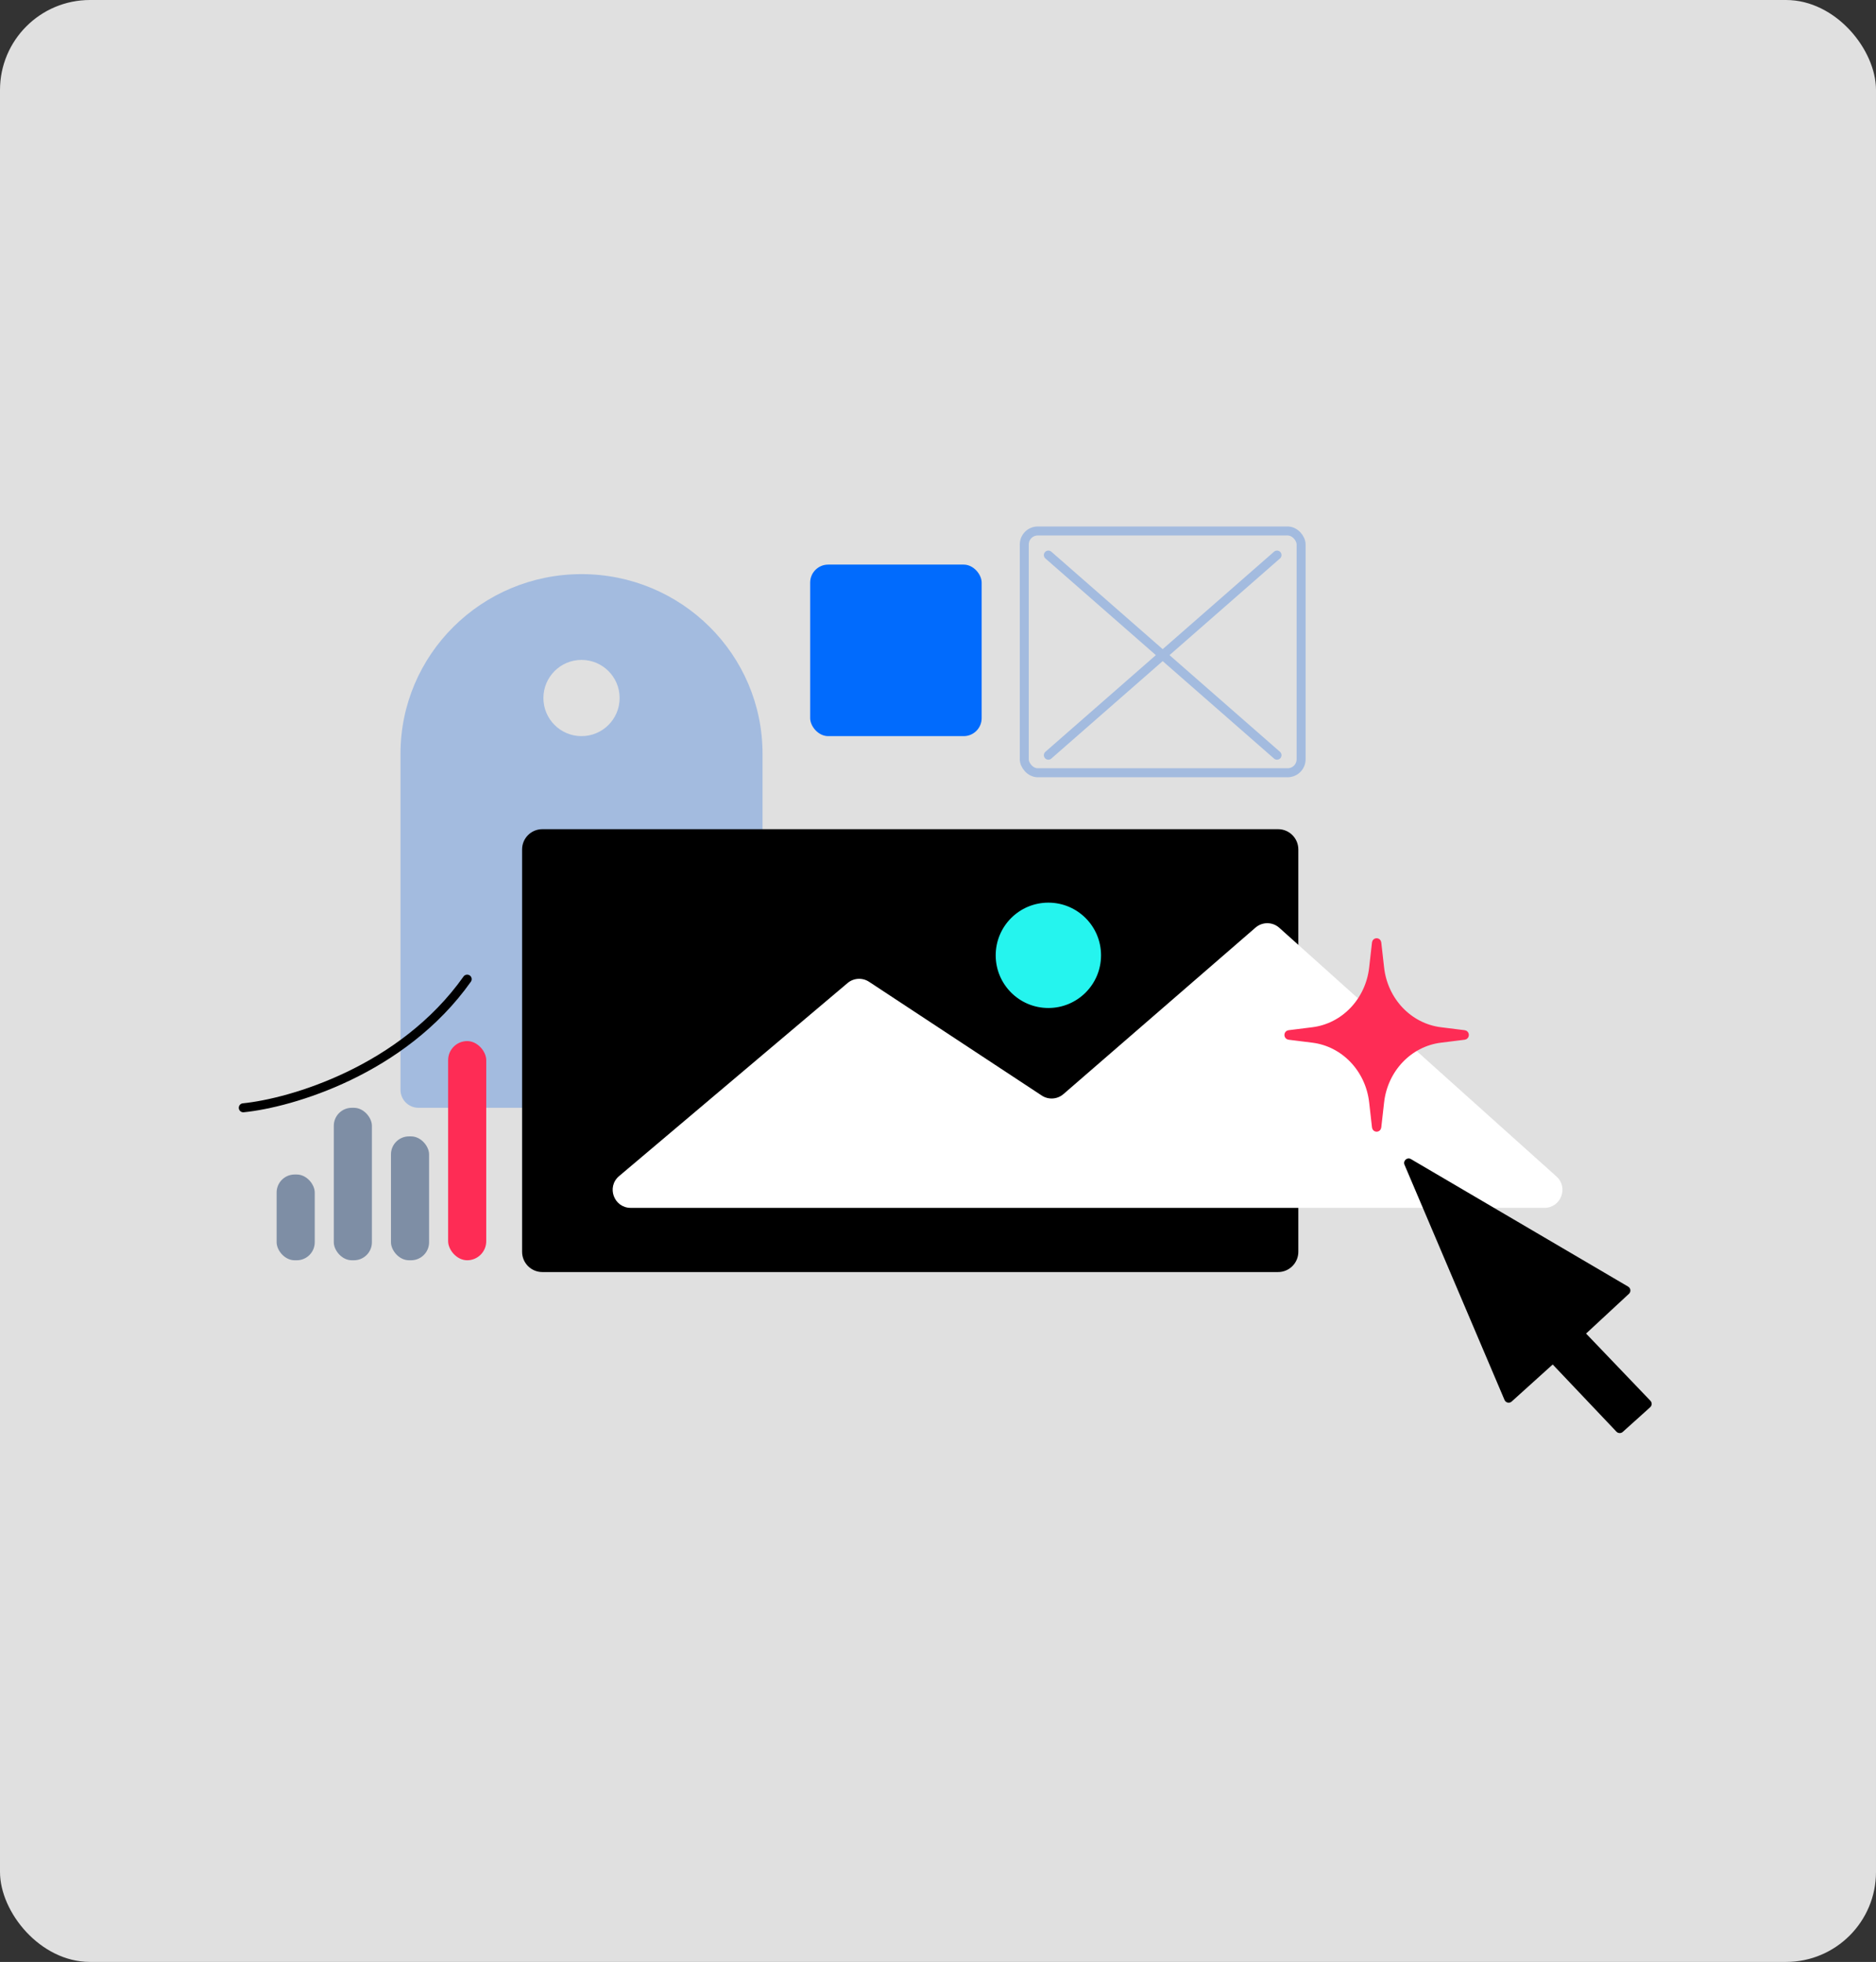 <svg width="417" height="436" viewBox="0 0 417 436" fill="none" xmlns="http://www.w3.org/2000/svg">
<rect x="0" y="0" width="417" height="436" fill="#333333" stroke="none"/>
<rect width="417" height="436" rx="20" fill="#E0E0E0"/>
<path fill-rule="evenodd" clip-rule="evenodd" d="M169.498 167.52C169.498 145.467 151.482 127.589 129.26 127.589C107.037 127.589 89.022 145.467 89.022 167.52V242.185C89.022 244.394 90.812 246.185 93.022 246.185H165.498C167.707 246.185 169.498 244.394 169.498 242.185V167.52Z" fill="#A3BBDF"/>
<path d="M116.553 188.77C116.553 186.56 118.344 184.77 120.553 184.77H284.094C286.303 184.77 288.094 186.56 288.094 188.77V278.188C288.094 280.397 286.303 282.188 284.094 282.188H120.553C118.344 282.188 116.553 280.397 116.553 278.188V188.77Z" fill="black" stroke="black"/>
<path d="M137.611 261.367L188.392 218.467C189.746 217.322 191.692 217.206 193.173 218.181L231.56 243.461C233.057 244.446 235.026 244.316 236.38 243.143L279.076 206.14C280.599 204.82 282.866 204.839 284.366 206.185L345.968 261.445C348.699 263.895 346.966 268.423 343.297 268.423H140.193C136.465 268.423 134.764 263.773 137.611 261.367Z" fill="white"/>
<circle cx="233.033" cy="212.301" r="12.207" fill="#25F4EE" stroke="black"/>
<path d="M336.019 311.461C335.509 311.922 334.698 311.743 334.429 311.111L312.193 258.837C311.816 257.95 312.788 257.095 313.62 257.583L361.911 285.926C362.489 286.265 362.577 287.066 362.085 287.522L352.555 296.358L366.857 311.295C367.248 311.702 367.223 312.352 366.804 312.73L360.704 318.219C360.301 318.582 359.682 318.557 359.309 318.164L345.138 303.229L336.019 311.461Z" fill="black"/>
<rect x="227.678" y="118" width="61.534" height="53.731" rx="3" stroke="#A3BBDF" stroke-width="2"/>
<path d="M283.858 123.354L233.031 167.827" stroke="#A3BBDF" stroke-width="2" stroke-linecap="round"/>
<path d="M233.03 123.354L283.857 167.827" stroke="#A3BBDF" stroke-width="2" stroke-linecap="round"/>
<rect x="180.086" y="125.472" width="38.12" height="38.12" rx="4" fill="#016BFD"/>
<circle cx="129.26" cy="155.121" r="8.471" fill="#E0E0E0"/>
<rect x="74.197" y="246.186" width="8.471" height="33.885" rx="4" fill="#7E8EA5"/>
<rect x="86.906" y="252.539" width="8.471" height="27.531" rx="4" fill="#7E8EA5"/>
<rect x="61.49" y="261.011" width="8.471" height="19.06" rx="4" fill="#7E8EA5"/>
<rect x="99.611" y="231.361" width="8.471" height="48.709" rx="4.236" fill="#FE2C55"/>
<path d="M54.078 246.185C64.667 245.126 89.445 237.926 103.846 217.595" stroke="black" stroke-width="2" stroke-linecap="round"/>
<path d="M305.466 209.498C305.541 208.834 306.459 208.834 306.534 209.498L307.163 215.066C307.976 222.257 313.375 227.926 320.223 228.779L325.526 229.44C326.158 229.518 326.158 230.482 325.526 230.56L320.223 231.221C313.375 232.074 307.976 237.743 307.163 244.934L306.534 250.502C306.459 251.166 305.541 251.166 305.466 250.502L304.837 244.934C304.024 237.743 298.625 232.074 291.777 231.221L286.474 230.56C285.842 230.482 285.842 229.518 286.474 229.44L291.777 228.779C298.625 227.926 304.024 222.257 304.837 215.066L305.466 209.498Z" fill="#FE2C55" stroke="#FE2C55"/>
</svg>
